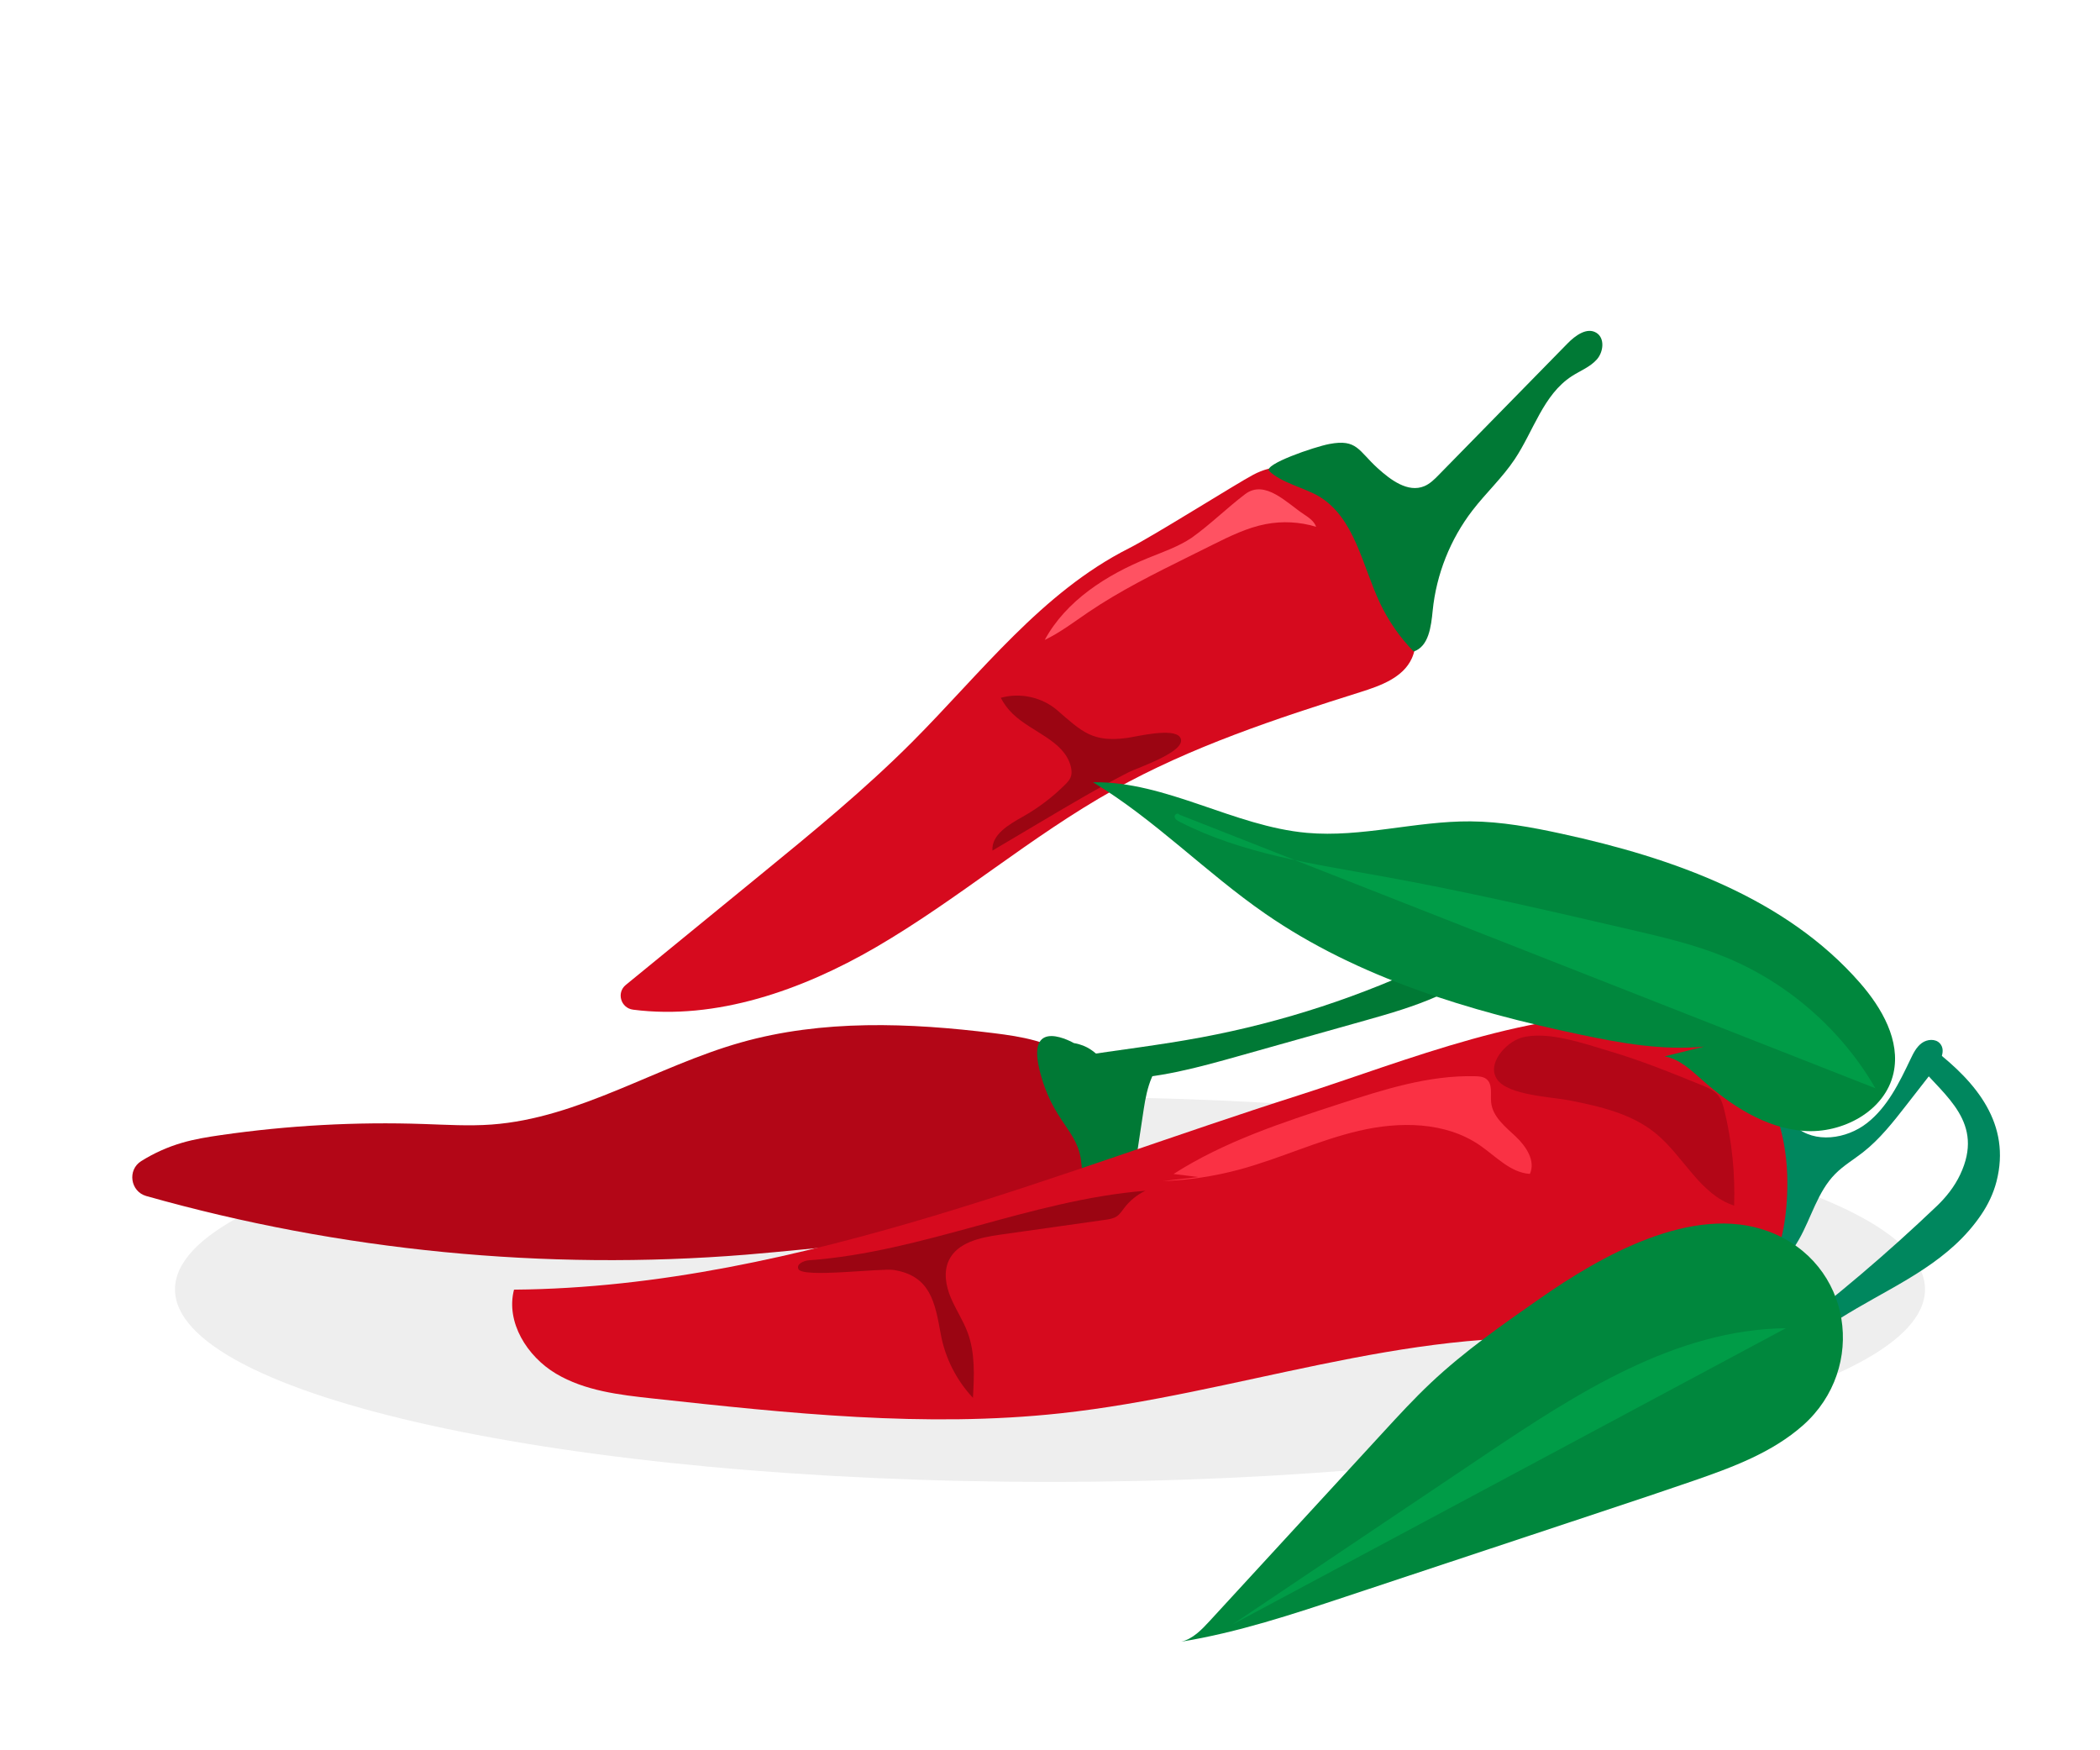 <svg width="180" height="150" viewBox="0 0 180 150" fill="none" xmlns="http://www.w3.org/2000/svg">
<path d="M90 127C131.421 127 165 119.613 165 110.5C165 101.387 131.421 94 90 94C48.579 94 15 101.387 15 110.5C15 119.613 48.579 127 90 127Z" fill="black" fill-opacity="0.07"/>
<path d="M50.466 99.065C51.589 100.038 51.98 101.593 52.796 102.835C53.484 103.882 54.496 104.715 55.658 105.188C55.817 102.843 54.022 100.878 53.097 98.716C52.768 97.946 52.572 96.979 53.099 96.328C53.376 95.987 53.798 95.804 54.206 95.641C58.809 93.802 63.736 92.773 68.692 92.619C69.089 92.055 68.23 91.445 67.549 91.333C62.099 90.427 56.88 93.46 51.575 95.003C50.484 95.32 49.377 95.575 48.269 95.831C47.064 96.109 43.352 96.296 42.9 97.607C45.271 98.656 48.275 97.166 50.466 99.065Z" fill="#82040F"/>
<path d="M19.79 100.96C20.452 100.734 21.059 100.372 21.658 100.013C22.738 99.366 23.819 98.718 24.899 98.071C25.413 98.845 25.389 99.879 25.887 100.664C26.394 101.464 27.334 101.853 28.217 102.196C30.279 102.998 32.341 103.798 34.403 104.599C28.595 105.686 22.846 102.193 16.941 102.341C16.51 102.353 16.047 102.374 15.686 102.138C14.367 101.27 16.221 101.246 16.645 101.246C17.723 101.245 18.75 101.315 19.79 100.96Z" fill="#82040F"/>
<path d="M95.535 92.479C99.176 92.467 102.734 91.473 106.239 90.487C109.862 89.468 113.486 88.448 117.11 87.429C121.167 86.287 125.459 85.005 128.254 81.85C126.854 80.703 124.78 81.506 123.148 82.291C116.77 85.364 109.984 87.59 103.025 88.893C95.888 90.229 88.532 90.609 81.641 92.895" fill="#007935"/>
<path d="M95.024 103.911C90.747 104.964 68.344 107.171 63.953 107.526C46.698 108.918 29.196 107.204 12.537 102.5C11.172 102.115 10.899 100.263 12.101 99.51C13.183 98.831 14.359 98.301 15.585 97.943C16.681 97.622 17.811 97.439 18.942 97.277C24.693 96.447 30.518 96.129 36.327 96.328C38.261 96.392 40.199 96.515 42.13 96.374C49.633 95.825 56.25 91.394 63.489 89.344C70.501 87.357 77.957 87.647 85.19 88.543C87.549 88.836 90.015 89.238 91.895 90.692C95.645 93.594 95.511 99.195 95.024 103.911C91.972 103.57 97.097 104.142 94.044 103.801L95.024 103.911Z" fill="#B30617"/>
<path d="M94.274 103.443C95.135 103.69 96.074 103.061 96.575 102.213C97.074 101.364 97.235 100.342 97.384 99.356C97.603 97.91 97.821 96.466 98.039 95.022C98.306 93.257 98.813 91.162 100.344 90.562C99.863 90.102 99.127 90.124 98.5 90.333C97.873 90.542 97.289 90.909 96.654 91.082C94.199 91.748 94.503 89.809 92.042 89.391C92.042 89.391 87.98 87.043 89.088 91.636C90.198 96.23 92.434 96.78 92.688 99.707C92.944 102.632 94.274 103.443 94.274 103.443Z" fill="#007935"/>
<path d="M150.743 93.818C152.161 93.911 152.824 95.575 153.879 96.526C155.532 98.021 158.266 97.625 160.022 96.253C161.779 94.883 162.793 92.794 163.752 90.783C163.997 90.268 164.26 89.733 164.719 89.394C165.179 89.056 165.898 88.996 166.278 89.421C166.82 90.023 166.322 90.962 165.825 91.601C165.018 92.637 164.21 93.671 163.403 94.708C162.275 96.157 161.13 97.62 159.684 98.753C158.889 99.374 158.008 99.893 157.299 100.611C155.795 102.135 155.262 104.343 154.207 106.206C153.125 108.12 151.451 109.696 149.474 110.66C149.128 110.829 148.739 110.983 148.365 110.889C148.078 110.819 147.847 110.614 147.628 110.416C146.79 109.655 145.952 108.896 145.114 108.135" fill="#00875E"/>
<path d="M44.058 110.524C43.336 113.312 45.183 116.25 47.657 117.724C50.131 119.196 53.093 119.541 55.955 119.852C67.568 121.116 79.291 122.379 90.905 121.121C105.886 119.496 120.503 113.696 135.531 114.785C145.694 115.522 153.21 113.006 153.202 101.34C153.196 93.94 149.089 87.907 141.431 87.123C131.896 86.146 120.255 91.017 111.308 93.87C100.951 97.173 90.756 100.971 80.345 104.108C68.556 107.658 56.424 110.42 44.058 110.524Z" fill="#D60A1E"/>
<path d="M148.634 119.917C151.84 116.95 155.37 114.333 159.141 112.129C162.999 109.874 167.165 108.01 169.814 104.107C170.402 103.242 170.863 102.283 171.125 101.269C172.404 96.326 169.389 92.756 165.758 89.944C164.871 89.256 163.764 90.441 164.485 91.303C166.72 93.972 170.127 96.197 168.014 100.665C167.529 101.692 166.814 102.597 165.991 103.38C157.616 111.368 148.324 118.393 138.357 124.277" fill="#00875E"/>
<path d="M96.765 46.99C89.314 50.749 84.087 57.673 78.193 63.582C74.108 67.676 69.621 71.346 65.143 75.005L53.639 84.409C52.82 85.079 53.213 86.393 54.263 86.529C61.385 87.449 68.748 84.855 75.039 81.202C82.101 77.103 88.337 71.684 95.465 67.698C102.103 63.984 109.383 61.587 116.639 59.302C118.351 58.763 120.252 58.07 121.004 56.441C121.486 55.399 121.379 54.189 121.209 53.053C120.677 49.51 119.556 45.924 117.149 43.272C114.741 40.618 110.719 38.938 107.435 40.678C105.982 41.445 98.872 45.927 96.765 46.99Z" fill="#D60A1E"/>
<path d="M108.793 40.367C109.792 41.367 111.868 41.821 113.078 42.553C116.13 44.404 116.759 48.456 118.285 51.683C119.009 53.215 119.988 54.625 121.172 55.837C122.469 55.4 122.666 53.695 122.801 52.333C123.112 49.223 124.311 46.206 126.221 43.731C127.376 42.233 128.782 40.934 129.831 39.36C131.447 36.941 132.28 33.823 134.722 32.241C135.448 31.771 136.297 31.454 136.87 30.807C137.444 30.16 137.572 28.989 136.842 28.527C136.034 28.016 135.032 28.748 134.363 29.431C130.684 33.187 127.005 36.941 123.326 40.696C122.956 41.074 122.573 41.46 122.086 41.664C120.687 42.25 119.201 41.139 118.079 40.118C116.431 38.618 116.316 37.606 113.959 38.048C112.652 38.292 108.24 39.813 108.793 40.367Z" fill="#007935"/>
<path d="M102.138 46.091C100.994 46.858 99.673 47.306 98.398 47.825C94.84 49.272 91.385 51.469 89.548 54.843C90.876 54.208 92.054 53.302 93.273 52.476C95.992 50.632 98.945 49.166 101.889 47.705C102.581 47.362 103.275 47.018 103.968 46.673C105.422 45.952 106.898 45.223 108.492 44.917C109.922 44.642 111.419 44.721 112.812 45.147C112.639 44.666 112.186 44.353 111.759 44.073C110.312 43.121 108.429 41.058 106.726 42.349C105.16 43.534 103.757 44.938 102.138 46.091Z" fill="#FF5262"/>
<path d="M90.636 60.883C89.332 59.751 87.444 59.331 85.782 59.804C86.048 60.316 86.398 60.785 86.815 61.184C88.447 62.757 91.165 63.449 91.769 65.633C91.861 65.962 91.891 66.322 91.758 66.637C91.66 66.868 91.483 67.055 91.306 67.232C90.227 68.311 89 69.241 87.671 69.99C86.47 70.666 84.98 71.52 85.064 72.897C85.601 72.578 86.139 72.26 86.676 71.942C87.551 71.422 88.427 70.904 89.303 70.385C91.752 68.933 94.205 67.479 96.741 66.182C97.496 65.796 101.934 64.338 101.146 63.182C100.57 62.336 97.384 63.136 96.605 63.242C93.653 63.639 92.754 62.721 90.636 60.883Z" fill="#9B0512"/>
<path d="M154.543 122.15C151.9 124.49 148.493 125.749 145.156 126.903C142.498 127.822 139.829 128.709 137.159 129.594C129.92 131.997 122.681 134.401 115.442 136.803C110.782 138.35 106.098 139.904 101.251 140.693C102.248 140.455 103.001 139.663 103.695 138.91C108.656 133.516 113.616 128.121 118.576 122.726C119.897 121.291 121.22 119.85 122.642 118.513C125.517 115.805 128.767 113.535 132.006 111.274C137.084 107.727 145.065 103.099 151.596 105.537C158.758 108.209 160.077 117.249 154.543 122.15Z" fill="#00873D"/>
<path d="M146.069 89.692C142.515 90.041 138.942 89.403 135.448 88.665C125.955 86.662 116.437 83.824 108.456 78.308C103.355 74.783 98.99 70.237 93.682 67.037C99.99 66.952 105.738 70.813 112.022 71.376C116.698 71.793 121.355 70.356 126.051 70.392C128.685 70.411 131.293 70.894 133.867 71.454C143.339 73.512 153.051 76.93 159.426 84.232C161.306 86.387 162.919 89.184 162.298 91.975C161.577 95.219 157.924 97.17 154.61 96.92C151.297 96.67 148.348 94.729 145.864 92.521C144.913 91.676 143.926 90.743 142.673 90.533" fill="#00873D"/>
<path d="M142.004 97.202C144.338 99.156 145.742 102.383 148.639 103.32C148.735 100.587 148.454 97.84 147.809 95.183C147.696 94.717 147.565 94.24 147.263 93.869C146.904 93.428 146.353 93.197 145.826 92.983C143.251 91.936 140.669 90.889 138.001 90.099C135.878 89.47 132.557 88.274 130.352 88.952C129.099 89.337 127.372 91.167 128.342 92.527C129.306 93.878 133.038 94.005 134.536 94.305C137.165 94.83 139.896 95.437 142.004 97.202Z" fill="#B30617"/>
<path d="M160.748 93.265C157.836 88.225 153.213 84.196 147.822 81.999C145.227 80.942 142.486 80.304 139.758 79.671C132.683 78.028 125.603 76.385 118.455 75.097C112.534 74.03 106.451 73.171 101.099 70.423C100.914 70.327 100.707 70.199 100.682 69.992C100.658 69.784 100.995 69.617 101.072 69.811" fill="#009C47"/>
<path d="M80.634 114.324C81.004 116.361 81.975 118.287 83.395 119.794C83.5 117.907 83.597 115.958 82.937 114.188C82.552 113.155 81.924 112.229 81.497 111.213C81.071 110.197 80.86 109.006 81.332 108.011C82.06 106.478 84.004 106.057 85.684 105.818C88.692 105.393 91.701 104.967 94.71 104.542C95.069 104.491 95.445 104.434 95.743 104.227C96.003 104.045 96.176 103.768 96.368 103.517C96.843 102.893 97.467 102.386 98.174 102.049C88.381 102.836 79.157 107.289 69.361 108.004C68.893 108.039 68.247 108.323 68.432 108.754C68.771 109.551 75.526 108.66 76.622 108.839C79.759 109.35 80.144 111.623 80.634 114.324Z" fill="#9B0512"/>
<path d="M105.644 139.215C112.852 134.375 120.059 129.535 127.266 124.696C135.132 119.414 143.6 113.937 153.073 113.829" fill="#009C47"/>
<path d="M99.646 101.223C101.872 101.143 104.089 100.809 106.241 100.229C109.703 99.294 112.977 97.732 116.468 96.914C119.958 96.097 123.883 96.119 126.839 98.149C128.219 99.097 129.462 100.498 131.133 100.604C131.641 99.488 130.806 98.232 129.911 97.393C129.016 96.555 127.936 95.7 127.813 94.481C127.743 93.775 127.96 92.907 127.401 92.472C127.141 92.269 126.788 92.243 126.457 92.234C122.469 92.129 118.585 93.377 114.792 94.612C109.891 96.207 104.93 97.831 100.591 100.611C101.299 100.699 102.007 100.787 102.715 100.875" fill="#FA3144"/>
</svg>
